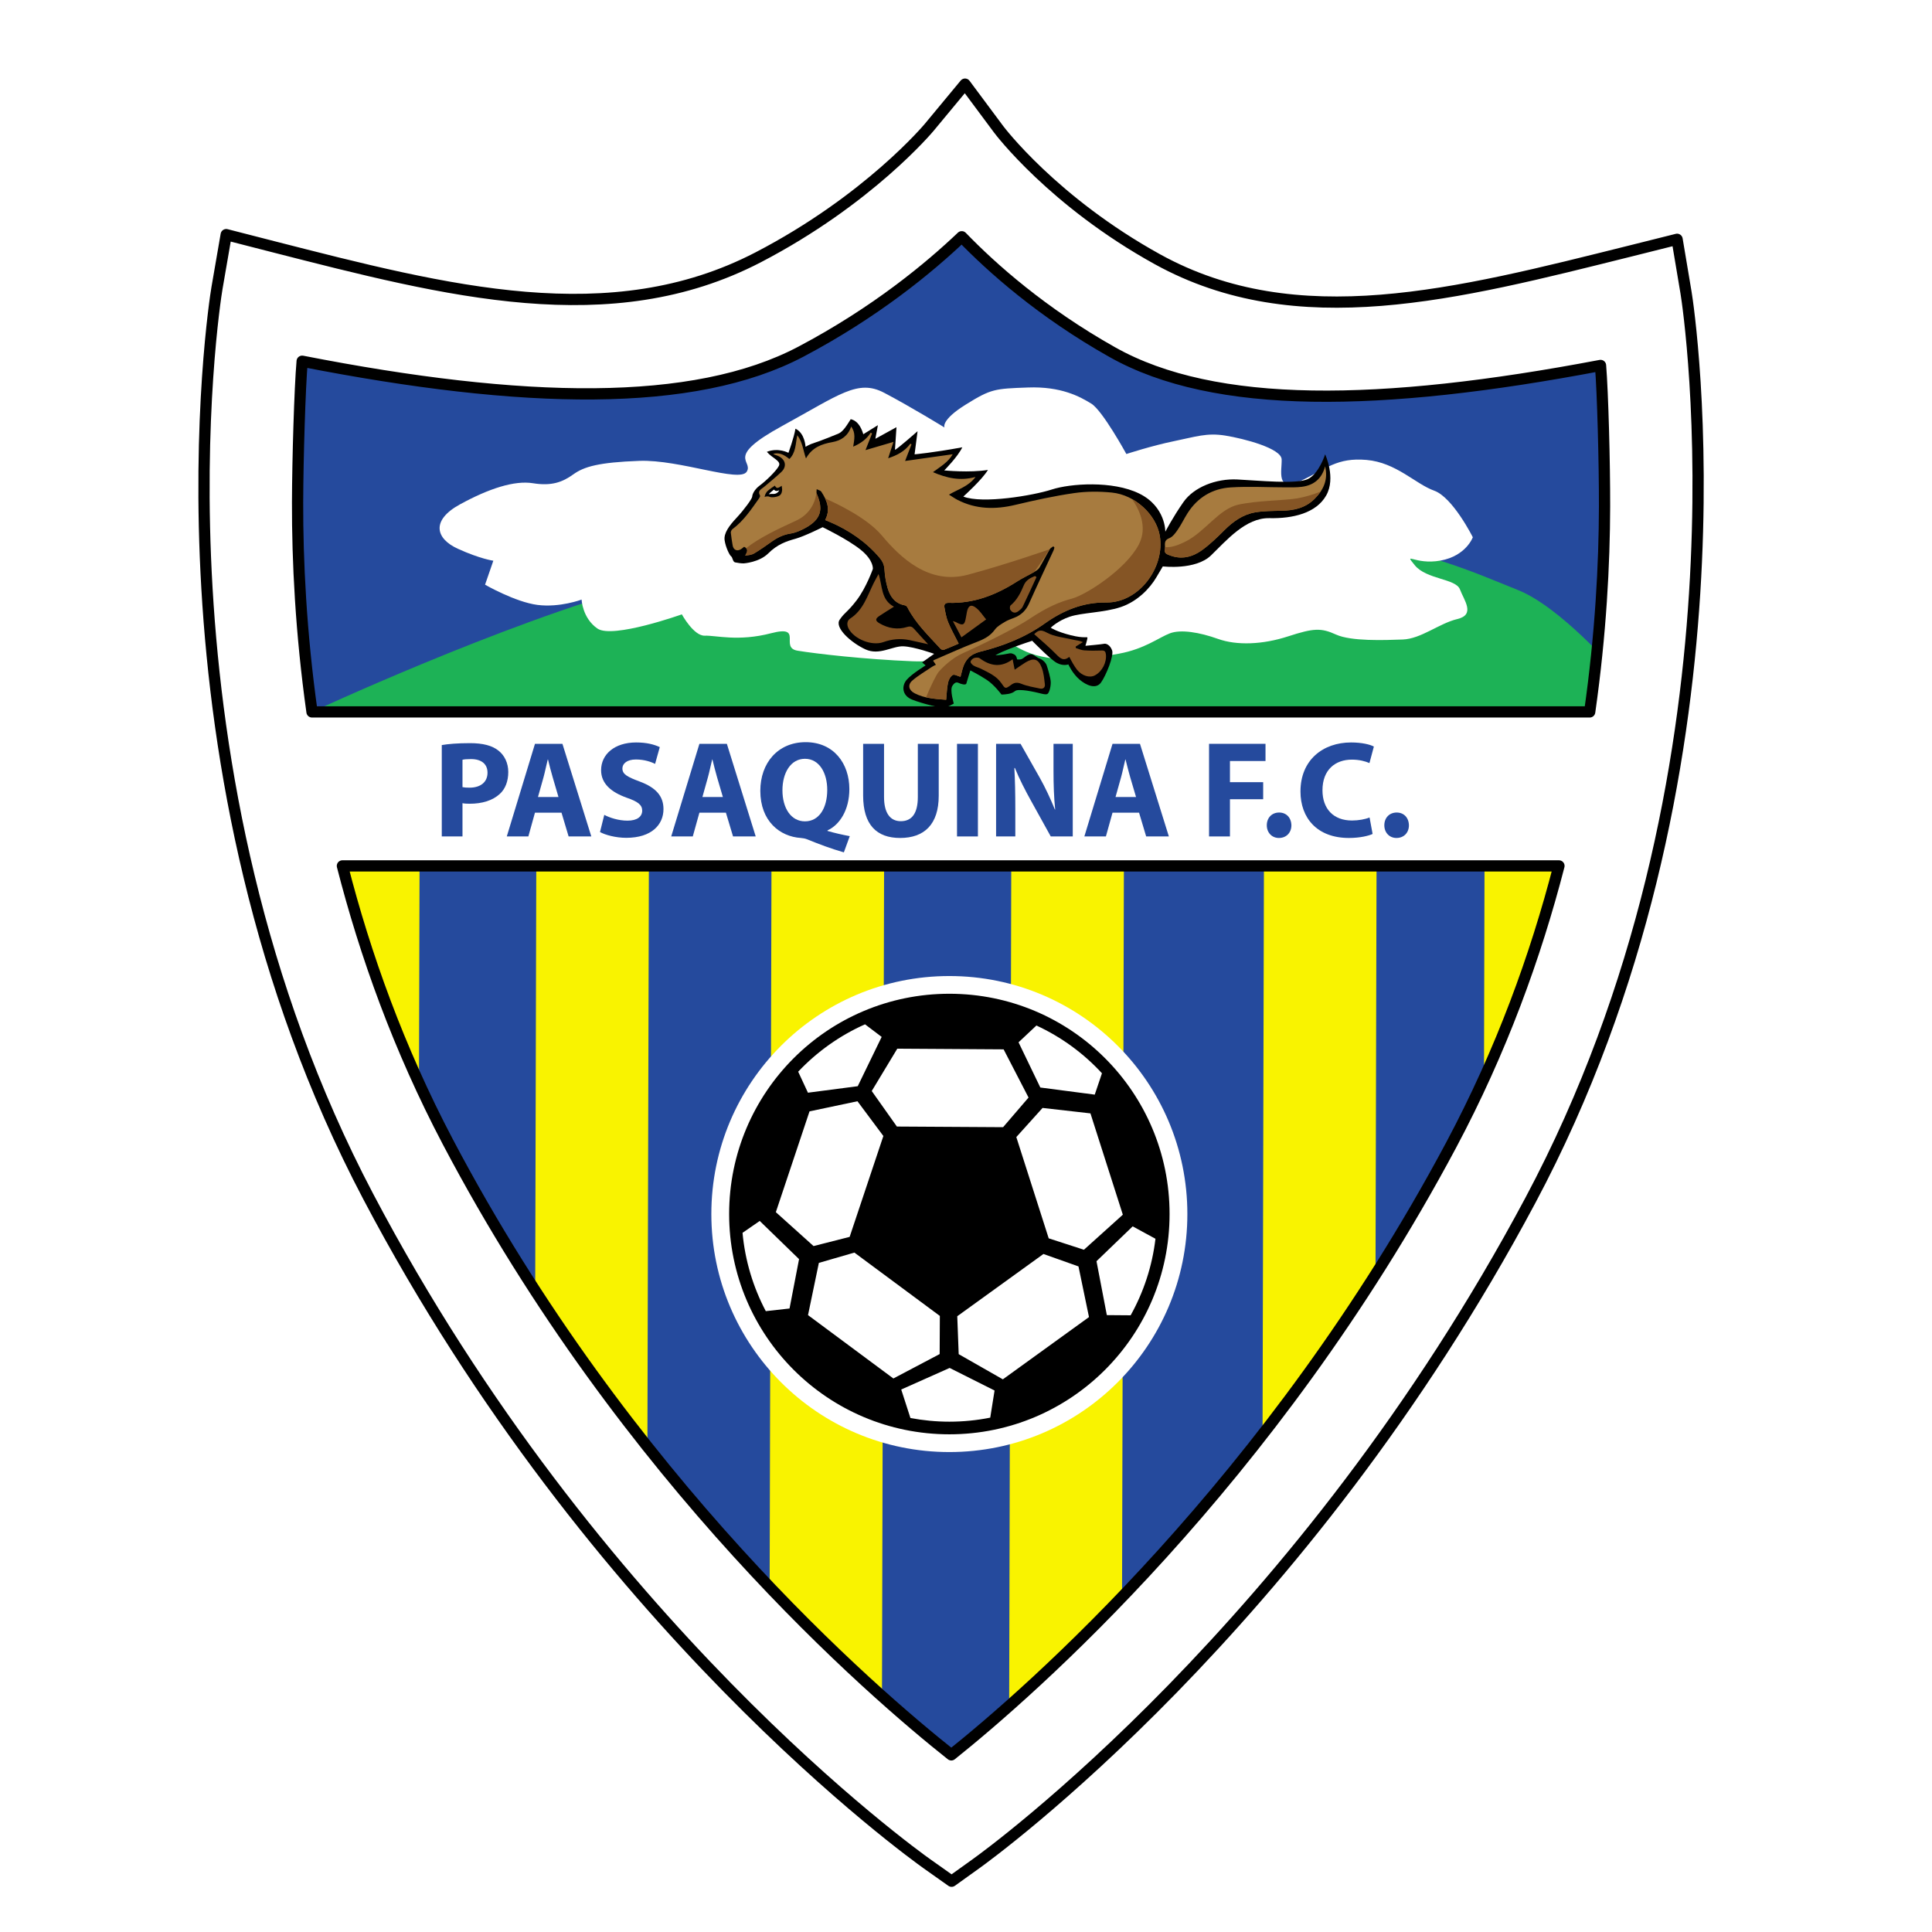 <?xml version="1.0" encoding="UTF-8"?>
<svg xmlns="http://www.w3.org/2000/svg" xmlns:xlink="http://www.w3.org/1999/xlink" width="316pt" height="316pt" viewBox="0 0 316 316" version="1.1">
<defs>
<clipPath id="clip1">
  <path d="M 206 142 L 226 142 L 226 235 L 206 235 Z M 206 142 "/>
</clipPath>
<clipPath id="clip2">
  <path d="M 56.004 141.629 C 59.734 156.188 65.23 171.531 73.25 186.762 C 102.477 242.266 142.867 276.941 155.598 287.023 C 168.176 276.969 207.867 242.562 237.344 187.301 C 245.559 171.898 251.184 156.352 254.984 141.629 Z M 56.004 141.629 "/>
</clipPath>
<clipPath id="clip3">
  <path d="M 165 141 L 184 141 L 184 280 L 165 280 Z M 165 141 "/>
</clipPath>
<clipPath id="clip4">
  <path d="M 56.004 141.629 C 59.734 156.188 65.23 171.531 73.25 186.762 C 102.477 242.266 142.867 276.941 155.598 287.023 C 168.176 276.969 207.867 242.562 237.344 187.301 C 245.559 171.898 251.184 156.352 254.984 141.629 Z M 56.004 141.629 "/>
</clipPath>
<clipPath id="clip5">
  <path d="M 125 141 L 145 141 L 145 278 L 125 278 Z M 125 141 "/>
</clipPath>
<clipPath id="clip6">
  <path d="M 56.004 141.629 C 59.734 156.188 65.23 171.531 73.25 186.762 C 102.477 242.266 142.867 276.941 155.598 287.023 C 168.176 276.969 207.867 242.562 237.344 187.301 C 245.559 171.898 251.184 156.352 254.984 141.629 Z M 56.004 141.629 "/>
</clipPath>
<clipPath id="clip7">
  <path d="M 56 141 L 69 141 L 69 178 L 56 178 Z M 56 141 "/>
</clipPath>
<clipPath id="clip8">
  <path d="M 56.004 141.629 C 59.734 156.188 65.23 171.531 73.25 186.762 C 102.477 242.266 142.867 276.941 155.598 287.023 C 168.176 276.969 207.867 242.562 237.344 187.301 C 245.559 171.898 251.184 156.352 254.984 141.629 Z M 56.004 141.629 "/>
</clipPath>
<clipPath id="clip9">
  <path d="M 242 142 L 255 142 L 255 177 L 242 177 Z M 242 142 "/>
</clipPath>
<clipPath id="clip10">
  <path d="M 56.004 141.629 C 59.734 156.188 65.23 171.531 73.25 186.762 C 102.477 242.266 142.867 276.941 155.598 287.023 C 168.176 276.969 207.867 242.562 237.344 187.301 C 245.559 171.898 251.184 156.352 254.984 141.629 Z M 56.004 141.629 "/>
</clipPath>
<clipPath id="clip11">
  <path d="M 87 141 L 107 141 L 107 237 L 87 237 Z M 87 141 "/>
</clipPath>
<clipPath id="clip12">
  <path d="M 56.004 141.629 C 59.734 156.188 65.23 171.531 73.25 186.762 C 102.477 242.266 142.867 276.941 155.598 287.023 C 168.176 276.969 207.867 242.562 237.344 187.301 C 245.559 171.898 251.184 156.352 254.984 141.629 Z M 56.004 141.629 "/>
</clipPath>
<clipPath id="clip13">
  <path d="M 51 87 L 263 87 L 263 117 L 51 117 Z M 51 87 "/>
</clipPath>
<clipPath id="clip14">
  <path d="M 131.004 57.516 C 113.484 66.766 85.523 66.152 49.422 59.082 C 49.039 63.512 48.699 74.934 48.672 82.156 C 48.648 91.734 49.211 103.449 51.031 116.441 L 260.012 116.441 C 261.828 103.73 262.418 92.258 262.441 82.84 C 262.457 75.621 262.141 64.211 261.785 59.773 C 225.711 66.621 198.684 67.012 181.965 57.617 C 170.461 51.152 162.246 43.84 157.301 38.723 C 152.02 43.754 143.199 51.078 131.004 57.516 "/>
</clipPath>
<clipPath id="clip15">
  <path d="M 71 63 L 241 63 L 241 109 L 71 109 Z M 71 63 "/>
</clipPath>
<clipPath id="clip16">
  <path d="M 131.004 57.516 C 113.484 66.766 85.523 66.152 49.422 59.082 C 49.039 63.512 48.699 74.934 48.672 82.156 C 48.648 91.734 49.211 103.449 51.031 116.441 L 260.012 116.441 C 261.828 103.73 262.418 92.258 262.441 82.84 C 262.457 75.621 262.141 64.211 261.785 59.773 C 225.711 66.621 198.684 67.012 181.965 57.617 C 170.461 51.152 162.246 43.84 157.301 38.723 C 152.02 43.754 143.199 51.078 131.004 57.516 "/>
</clipPath>
<clipPath id="clip17">
  <path d="M 118 68 L 218 68 L 218 116 L 118 116 Z M 118 68 "/>
</clipPath>
<clipPath id="clip18">
  <path d="M 131.004 57.516 C 113.484 66.766 85.523 66.152 49.422 59.082 C 49.039 63.512 48.699 74.934 48.672 82.156 C 48.648 91.734 49.211 103.449 51.031 116.441 L 260.012 116.441 C 261.828 103.73 262.418 92.258 262.441 82.84 C 262.457 75.621 262.141 64.211 261.785 59.773 C 225.711 66.621 198.684 67.012 181.965 57.617 C 170.461 51.152 162.246 43.84 157.301 38.723 C 152.02 43.754 143.199 51.078 131.004 57.516 "/>
</clipPath>
<clipPath id="clip19">
  <path d="M 119 69 L 190 69 L 190 115 L 119 115 Z M 119 69 "/>
</clipPath>
<clipPath id="clip20">
  <path d="M 131.004 57.516 C 113.484 66.766 85.523 66.152 49.422 59.082 C 49.039 63.512 48.699 74.934 48.672 82.156 C 48.648 91.734 49.211 103.449 51.031 116.441 L 260.012 116.441 C 261.828 103.73 262.418 92.258 262.441 82.84 C 262.457 75.621 262.141 64.211 261.785 59.773 C 225.711 66.621 198.684 67.012 181.965 57.617 C 170.461 51.152 162.246 43.84 157.301 38.723 C 152.02 43.754 143.199 51.078 131.004 57.516 "/>
</clipPath>
<clipPath id="clip21">
  <path d="M 190 76 L 217 76 L 217 92 L 190 92 Z M 190 76 "/>
</clipPath>
<clipPath id="clip22">
  <path d="M 131.004 57.516 C 113.484 66.766 85.523 66.152 49.422 59.082 C 49.039 63.512 48.699 74.934 48.672 82.156 C 48.648 91.734 49.211 103.449 51.031 116.441 L 260.012 116.441 C 261.828 103.73 262.418 92.258 262.441 82.84 C 262.457 75.621 262.141 64.211 261.785 59.773 C 225.711 66.621 198.684 67.012 181.965 57.617 C 170.461 51.152 162.246 43.84 157.301 38.723 C 152.02 43.754 143.199 51.078 131.004 57.516 "/>
</clipPath>
<clipPath id="clip23">
  <path d="M 138 93 L 152 93 L 152 106 L 138 106 Z M 138 93 "/>
</clipPath>
<clipPath id="clip24">
  <path d="M 131.004 57.516 C 113.484 66.766 85.523 66.152 49.422 59.082 C 49.039 63.512 48.699 74.934 48.672 82.156 C 48.648 91.734 49.211 103.449 51.031 116.441 L 260.012 116.441 C 261.828 103.73 262.418 92.258 262.441 82.84 C 262.457 75.621 262.141 64.211 261.785 59.773 C 225.711 66.621 198.684 67.012 181.965 57.617 C 170.461 51.152 162.246 43.84 157.301 38.723 C 152.02 43.754 143.199 51.078 131.004 57.516 "/>
</clipPath>
<clipPath id="clip25">
  <path d="M 169 103 L 181 103 L 181 111 L 169 111 Z M 169 103 "/>
</clipPath>
<clipPath id="clip26">
  <path d="M 131.004 57.516 C 113.484 66.766 85.523 66.152 49.422 59.082 C 49.039 63.512 48.699 74.934 48.672 82.156 C 48.648 91.734 49.211 103.449 51.031 116.441 L 260.012 116.441 C 261.828 103.73 262.418 92.258 262.441 82.84 C 262.457 75.621 262.141 64.211 261.785 59.773 C 225.711 66.621 198.684 67.012 181.965 57.617 C 170.461 51.152 162.246 43.84 157.301 38.723 C 152.02 43.754 143.199 51.078 131.004 57.516 "/>
</clipPath>
<clipPath id="clip27">
  <path d="M 158 107 L 171 107 L 171 113 L 158 113 Z M 158 107 "/>
</clipPath>
<clipPath id="clip28">
  <path d="M 131.004 57.516 C 113.484 66.766 85.523 66.152 49.422 59.082 C 49.039 63.512 48.699 74.934 48.672 82.156 C 48.648 91.734 49.211 103.449 51.031 116.441 L 260.012 116.441 C 261.828 103.73 262.418 92.258 262.441 82.84 C 262.457 75.621 262.141 64.211 261.785 59.773 C 225.711 66.621 198.684 67.012 181.965 57.617 C 170.461 51.152 162.246 43.84 157.301 38.723 C 152.02 43.754 143.199 51.078 131.004 57.516 "/>
</clipPath>
<clipPath id="clip29">
  <path d="M 155 99 L 162 99 L 162 105 L 155 105 Z M 155 99 "/>
</clipPath>
<clipPath id="clip30">
  <path d="M 131.004 57.516 C 113.484 66.766 85.523 66.152 49.422 59.082 C 49.039 63.512 48.699 74.934 48.672 82.156 C 48.648 91.734 49.211 103.449 51.031 116.441 L 260.012 116.441 C 261.828 103.73 262.418 92.258 262.441 82.84 C 262.457 75.621 262.141 64.211 261.785 59.773 C 225.711 66.621 198.684 67.012 181.965 57.617 C 170.461 51.152 162.246 43.84 157.301 38.723 C 152.02 43.754 143.199 51.078 131.004 57.516 "/>
</clipPath>
<clipPath id="clip31">
  <path d="M 165 94 L 170 94 L 170 101 L 165 101 Z M 165 94 "/>
</clipPath>
<clipPath id="clip32">
  <path d="M 131.004 57.516 C 113.484 66.766 85.523 66.152 49.422 59.082 C 49.039 63.512 48.699 74.934 48.672 82.156 C 48.648 91.734 49.211 103.449 51.031 116.441 L 260.012 116.441 C 261.828 103.73 262.418 92.258 262.441 82.84 C 262.457 75.621 262.141 64.211 261.785 59.773 C 225.711 66.621 198.684 67.012 181.965 57.617 C 170.461 51.152 162.246 43.84 157.301 38.723 C 152.02 43.754 143.199 51.078 131.004 57.516 "/>
</clipPath>
<clipPath id="clip33">
  <path d="M 125 79 L 128 79 L 128 81 L 125 81 Z M 125 79 "/>
</clipPath>
<clipPath id="clip34">
  <path d="M 131.004 57.516 C 113.484 66.766 85.523 66.152 49.422 59.082 C 49.039 63.512 48.699 74.934 48.672 82.156 C 48.648 91.734 49.211 103.449 51.031 116.441 L 260.012 116.441 C 261.828 103.73 262.418 92.258 262.441 82.84 C 262.457 75.621 262.141 64.211 261.785 59.773 C 225.711 66.621 198.684 67.012 181.965 57.617 C 170.461 51.152 162.246 43.84 157.301 38.723 C 152.02 43.754 143.199 51.078 131.004 57.516 "/>
</clipPath>
<clipPath id="clip35">
  <path d="M 125 79 L 128 79 L 128 82 L 125 82 Z M 125 79 "/>
</clipPath>
<clipPath id="clip36">
  <path d="M 131.004 57.516 C 113.484 66.766 85.523 66.152 49.422 59.082 C 49.039 63.512 48.699 74.934 48.672 82.156 C 48.648 91.734 49.211 103.449 51.031 116.441 L 260.012 116.441 C 261.828 103.73 262.418 92.258 262.441 82.84 C 262.457 75.621 262.141 64.211 261.785 59.773 C 225.711 66.621 198.684 67.012 181.965 57.617 C 170.461 51.152 162.246 43.84 157.301 38.723 C 152.02 43.754 143.199 51.078 131.004 57.516 "/>
</clipPath>
<clipPath id="clip37">
  <path d="M 125 80 L 128 80 L 128 81 L 125 81 Z M 125 80 "/>
</clipPath>
<clipPath id="clip38">
  <path d="M 131.004 57.516 C 113.484 66.766 85.523 66.152 49.422 59.082 C 49.039 63.512 48.699 74.934 48.672 82.156 C 48.648 91.734 49.211 103.449 51.031 116.441 L 260.012 116.441 C 261.828 103.73 262.418 92.258 262.441 82.84 C 262.457 75.621 262.141 64.211 261.785 59.773 C 225.711 66.621 198.684 67.012 181.965 57.617 C 170.461 51.152 162.246 43.84 157.301 38.723 C 152.02 43.754 143.199 51.078 131.004 57.516 "/>
</clipPath>
<clipPath id="clip39">
  <path d="M 134 81 L 172 81 L 172 107 L 134 107 Z M 134 81 "/>
</clipPath>
<clipPath id="clip40">
  <path d="M 131.004 57.516 C 113.484 66.766 85.523 66.152 49.422 59.082 C 49.039 63.512 48.699 74.934 48.672 82.156 C 48.648 91.734 49.211 103.449 51.031 116.441 L 260.012 116.441 C 261.828 103.73 262.418 92.258 262.441 82.84 C 262.457 75.621 262.141 64.211 261.785 59.773 C 225.711 66.621 198.684 67.012 181.965 57.617 C 170.461 51.152 162.246 43.84 157.301 38.723 C 152.02 43.754 143.199 51.078 131.004 57.516 "/>
</clipPath>
<clipPath id="clip41">
  <path d="M 133 82 L 135 82 L 135 85 L 133 85 Z M 133 82 "/>
</clipPath>
<clipPath id="clip42">
  <path d="M 131.004 57.516 C 113.484 66.766 85.523 66.152 49.422 59.082 C 49.039 63.512 48.699 74.934 48.672 82.156 C 48.648 91.734 49.211 103.449 51.031 116.441 L 260.012 116.441 C 261.828 103.73 262.418 92.258 262.441 82.84 C 262.457 75.621 262.141 64.211 261.785 59.773 C 225.711 66.621 198.684 67.012 181.965 57.617 C 170.461 51.152 162.246 43.84 157.301 38.723 C 152.02 43.754 143.199 51.078 131.004 57.516 "/>
</clipPath>
<clipPath id="clip43">
  <path d="M 151 81 L 190 81 L 190 115 L 151 115 Z M 151 81 "/>
</clipPath>
<clipPath id="clip44">
  <path d="M 131.004 57.516 C 113.484 66.766 85.523 66.152 49.422 59.082 C 49.039 63.512 48.699 74.934 48.672 82.156 C 48.648 91.734 49.211 103.449 51.031 116.441 L 260.012 116.441 C 261.828 103.73 262.418 92.258 262.441 82.84 C 262.457 75.621 262.141 64.211 261.785 59.773 C 225.711 66.621 198.684 67.012 181.965 57.617 C 170.461 51.152 162.246 43.84 157.301 38.723 C 152.02 43.754 143.199 51.078 131.004 57.516 "/>
</clipPath>
<clipPath id="clip45">
  <path d="M 190 80 L 216 80 L 216 92 L 190 92 Z M 190 80 "/>
</clipPath>
<clipPath id="clip46">
  <path d="M 131.004 57.516 C 113.484 66.766 85.523 66.152 49.422 59.082 C 49.039 63.512 48.699 74.934 48.672 82.156 C 48.648 91.734 49.211 103.449 51.031 116.441 L 260.012 116.441 C 261.828 103.73 262.418 92.258 262.441 82.84 C 262.457 75.621 262.141 64.211 261.785 59.773 C 225.711 66.621 198.684 67.012 181.965 57.617 C 170.461 51.152 162.246 43.84 157.301 38.723 C 152.02 43.754 143.199 51.078 131.004 57.516 "/>
</clipPath>
<clipPath id="clip47">
  <path d="M 134 83 L 137 83 L 137 86 L 134 86 Z M 134 83 "/>
</clipPath>
<clipPath id="clip48">
  <path d="M 131.004 57.516 C 113.484 66.766 85.523 66.152 49.422 59.082 C 49.039 63.512 48.699 74.934 48.672 82.156 C 48.648 91.734 49.211 103.449 51.031 116.441 L 260.012 116.441 C 261.828 103.73 262.418 92.258 262.441 82.84 C 262.457 75.621 262.141 64.211 261.785 59.773 C 225.711 66.621 198.684 67.012 181.965 57.617 C 170.461 51.152 162.246 43.84 157.301 38.723 C 152.02 43.754 143.199 51.078 131.004 57.516 "/>
</clipPath>
<clipPath id="clip49">
  <path d="M 121 80 L 135 80 L 135 91 L 121 91 Z M 121 80 "/>
</clipPath>
<clipPath id="clip50">
  <path d="M 131.004 57.516 C 113.484 66.766 85.523 66.152 49.422 59.082 C 49.039 63.512 48.699 74.934 48.672 82.156 C 48.648 91.734 49.211 103.449 51.031 116.441 L 260.012 116.441 C 261.828 103.73 262.418 92.258 262.441 82.84 C 262.457 75.621 262.141 64.211 261.785 59.773 C 225.711 66.621 198.684 67.012 181.965 57.617 C 170.461 51.152 162.246 43.84 157.301 38.723 C 152.02 43.754 143.199 51.078 131.004 57.516 "/>
</clipPath>
</defs>
<g id="surface1">
<rect x="0" y="0" width="316" height="316" style="fill:rgb(100%,100%,100%);fill-opacity:1;stroke:none;"/>
<path style=" stroke:none;fill-rule:nonzero;fill:rgb(100%,100%,100%);fill-opacity:1;" d="M 151.988 20.82 C 151.891 20.938 142.078 32.699 123.996 42.094 C 99.883 54.613 73.168 47.629 44.609 40.328 L 37 38.375 L 35.492 47.105 C 34.973 50.062 23.395 125.742 60.234 195.715 C 97.141 265.809 149.414 303.281 151.625 304.852 L 155.645 307.695 L 159.648 304.824 C 161.816 303.27 213.078 266.152 250.312 196.328 C 287.496 126.598 276.277 50.848 275.773 47.887 L 274.305 39.141 L 266.695 41.047 C 238.184 48.156 212.156 54.992 189.336 42.418 C 172.254 32.992 163.43 21.277 163.34 21.152 L 157.84 13.762 "/>
<path style="fill:none;stroke-width:18.39;stroke-linecap:round;stroke-linejoin:round;stroke:rgb(0%,0%,0%);stroke-opacity:1;stroke-miterlimit:10;" d="M 1519.883 2951.797 C 1518.906 2950.625 1420.781 2833.008 1239.961 2739.062 C 998.828 2613.867 731.68 2683.711 446.094 2756.719 L 370 2776.25 L 354.922 2688.945 C 349.727 2659.375 233.945 1902.578 602.344 1202.852 C 971.406 501.914 1494.141 127.188 1516.25 111.484 L 1556.445 83.047 L 1596.484 111.758 C 1618.164 127.305 2130.781 498.477 2503.125 1196.719 C 2874.961 1894.023 2762.773 2651.523 2757.734 2681.133 L 2743.047 2768.594 L 2666.953 2749.531 C 2381.836 2678.438 2121.562 2610.078 1893.359 2735.82 C 1722.539 2830.078 1634.297 2947.227 1633.398 2948.477 L 1578.398 3022.383 Z M 1519.883 2951.797 " transform="matrix(0.1,0,0,-0.1,0,316)"/>
<path style=" stroke:none;fill-rule:nonzero;fill:rgb(14.499%,28.999%,61.6%);fill-opacity:1;" d="M 56.004 141.629 C 59.734 156.188 65.23 171.531 73.25 186.762 C 102.477 242.266 142.867 276.941 155.598 287.027 C 168.176 276.969 207.867 242.562 237.344 187.301 C 245.559 171.898 251.184 156.355 254.984 141.629 "/>
<g clip-path="url(#clip1)" clip-rule="nonzero">
<g clip-path="url(#clip2)" clip-rule="nonzero">
<path style=" stroke:none;fill-rule:nonzero;fill:rgb(97.299%,95.299%,0%);fill-opacity:1;" d="M 206.504 234.633 C 212.676 226.707 218.922 217.977 224.98 208.457 L 225.148 142.133 L 206.73 142.051 "/>
</g>
</g>
<g clip-path="url(#clip3)" clip-rule="nonzero">
<g clip-path="url(#clip4)" clip-rule="nonzero">
<path style=" stroke:none;fill-rule:nonzero;fill:rgb(97.299%,95.299%,0%);fill-opacity:1;" d="M 165.059 279.023 C 170.203 274.457 176.535 268.496 183.523 261.207 L 183.824 141.988 L 165.402 141.934 "/>
</g>
</g>
<g clip-path="url(#clip5)" clip-rule="nonzero">
<g clip-path="url(#clip6)" clip-rule="nonzero">
<path style=" stroke:none;fill-rule:nonzero;fill:rgb(97.299%,95.299%,0%);fill-opacity:1;" d="M 125.883 259.59 C 132.734 266.785 139.016 272.738 144.258 277.434 L 144.602 141.863 L 126.184 141.805 "/>
</g>
</g>
<g clip-path="url(#clip7)" clip-rule="nonzero">
<g clip-path="url(#clip8)" clip-rule="nonzero">
<path style=" stroke:none;fill-rule:nonzero;fill:rgb(97.299%,95.299%,0%);fill-opacity:1;" d="M 68.621 141.629 L 56.004 141.629 C 58.949 153.117 63.016 165.094 68.527 177.121 "/>
</g>
</g>
<g clip-path="url(#clip9)" clip-rule="nonzero">
<g clip-path="url(#clip10)" clip-rule="nonzero">
<path style=" stroke:none;fill-rule:nonzero;fill:rgb(97.299%,95.299%,0%);fill-opacity:1;" d="M 254.824 142.215 L 242.809 142.176 L 242.723 176.402 C 248.004 164.82 251.934 153.293 254.824 142.215 "/>
</g>
</g>
<g clip-path="url(#clip11)" clip-rule="nonzero">
<g clip-path="url(#clip12)" clip-rule="nonzero">
<path style=" stroke:none;fill-rule:nonzero;fill:rgb(97.299%,95.299%,0%);fill-opacity:1;" d="M 87.539 211.113 C 93.562 220.391 99.766 228.902 105.891 236.613 L 106.129 141.742 L 87.715 141.68 "/>
</g>
</g>
<path style="fill:none;stroke-width:18.39;stroke-linecap:round;stroke-linejoin:round;stroke:rgb(0%,0%,0%);stroke-opacity:1;stroke-miterlimit:10;" d="M 560.039 1743.711 C 597.344 1598.125 652.305 1444.688 732.5 1292.383 C 1024.766 737.344 1428.672 390.586 1555.977 289.727 C 1681.758 390.312 2078.672 734.375 2373.438 1286.992 C 2455.586 1441.016 2511.836 1596.445 2549.844 1743.711 Z M 560.039 1743.711 " transform="matrix(0.1,0,0,-0.1,0,316)"/>
<path style=" stroke:none;fill-rule:nonzero;fill:rgb(14.499%,28.999%,61.6%);fill-opacity:1;" d="M 181.965 57.617 C 170.461 51.152 162.246 43.84 157.305 38.723 C 152.02 43.754 143.199 51.078 131.004 57.516 C 113.484 66.766 85.523 66.152 49.422 59.082 C 49.039 63.512 48.699 74.934 48.672 82.156 C 48.648 91.734 49.211 103.449 51.031 116.441 L 260.012 116.441 C 261.824 103.73 262.418 92.258 262.441 82.84 C 262.457 75.621 262.145 64.211 261.785 59.773 C 225.711 66.621 198.684 67.012 181.965 57.617 "/>
<g clip-path="url(#clip13)" clip-rule="nonzero">
<g clip-path="url(#clip14)" clip-rule="nonzero">
<path style=" stroke:none;fill-rule:nonzero;fill:rgb(11.4%,69.8%,33.699%);fill-opacity:1;" d="M 51.031 116.441 C 51.031 116.441 82.066 102.016 104.738 95.828 C 127.406 89.648 141.832 94.457 141.832 94.457 C 141.832 94.457 156.945 95.145 161.758 95.828 C 166.562 96.52 176.871 94.457 186.488 91.023 C 196.102 87.59 205.035 86.902 218.777 88.273 C 232.516 89.648 241.445 93.77 248.312 96.52 C 255.184 99.27 264.113 109.57 264.113 109.57 L 260.012 116.441 "/>
</g>
</g>
<g clip-path="url(#clip15)" clip-rule="nonzero">
<g clip-path="url(#clip16)" clip-rule="nonzero">
<path style=" stroke:none;fill-rule:nonzero;fill:rgb(100%,100%,100%);fill-opacity:1;" d="M 111.523 100.484 C 111.523 100.484 100.195 104.527 97.715 102.805 C 95.238 101.086 95.129 98.07 95.129 98.07 C 95.129 98.07 91.555 99.41 87.914 98.941 C 84.273 98.473 79.336 95.633 79.336 95.633 L 80.691 91.711 C 80.691 91.711 78.574 91.434 74.891 89.758 C 71.211 88.082 70.492 85.09 75.23 82.496 C 79.965 79.906 84.145 78.547 87.18 79.039 C 90.219 79.531 92.008 78.859 93.77 77.59 C 95.531 76.316 97.926 75.625 104.562 75.379 C 111.191 75.137 120.996 79 122.137 77.148 C 123.277 75.297 118.43 74.867 127.902 69.688 C 137.375 64.508 140.301 61.984 144.609 64.242 C 148.918 66.5 154.48 69.918 154.48 69.918 C 154.48 69.918 153.836 68.734 157.969 66.168 C 162.102 63.598 162.699 63.574 168.129 63.379 C 173.559 63.176 176.641 64.875 178.492 66.016 C 180.344 67.152 184.23 74.258 184.23 74.258 C 184.23 74.258 188.406 72.895 192.004 72.16 C 195.602 71.426 197.387 70.754 200.426 71.246 C 203.461 71.738 209.559 73.324 209.629 75.137 C 209.695 76.945 208.621 80.609 212.777 78.641 C 216.934 76.676 218.672 74.801 223.52 75.227 C 228.367 75.652 231.516 79.16 234.574 80.254 C 237.633 81.348 240.895 87.875 240.895 87.875 C 240.895 87.875 239.801 90.934 235.602 91.691 C 231.402 92.449 229.5 90.105 231.402 92.449 C 233.301 94.793 238.125 94.617 238.793 96.406 C 239.461 98.191 241.359 100.539 238.367 101.25 C 235.375 101.965 232.449 104.488 229.434 104.598 C 226.418 104.711 220.992 104.91 218.531 103.793 C 216.074 102.676 214.871 102.723 210.691 104.082 C 206.52 105.441 202.293 105.598 199.234 104.504 C 196.176 103.41 193.137 102.914 191.352 103.586 C 189.566 104.258 187.215 106.152 183.02 106.914 C 178.82 107.672 175.223 108.406 170.355 107.379 C 165.484 106.352 164.168 103.383 161.176 104.094 C 158.18 104.809 157.109 108.469 149.246 108.156 C 141.383 107.84 133.5 106.926 130.461 106.43 C 127.426 105.938 131.516 102.168 126.129 103.57 C 120.746 104.977 117.082 103.902 115.273 103.973 C 113.465 104.039 111.523 100.484 111.523 100.484 "/>
</g>
</g>
<g clip-path="url(#clip17)" clip-rule="nonzero">
<g clip-path="url(#clip18)" clip-rule="nonzero">
<path style=" stroke:none;fill-rule:evenodd;fill:rgb(0%,0%,0%);fill-opacity:1;" d="M 157.562 81.219 C 157.562 81.219 160.602 78.504 161.59 76.859 C 158.629 77.352 154.438 76.941 154.438 76.941 C 154.438 76.941 156.656 74.723 157.395 73.16 C 152.465 74.066 149.59 74.312 149.59 74.312 L 150.078 70.531 C 150.078 70.531 146.715 73.492 146.383 73.57 L 146.629 69.871 L 143.176 71.766 L 143.59 69.543 L 141.203 71.023 C 140.547 68.805 139.398 68.641 139.148 68.559 C 138.57 69.461 137.918 70.613 137.094 70.941 C 136.273 71.273 134.051 72.176 133.23 72.422 C 132.41 72.668 131.754 73.078 131.754 73.078 C 131.754 73.078 131.672 70.859 130.105 70.117 C 129.863 71.598 128.957 74.066 128.957 74.066 C 128.957 74.066 127.312 73.16 125.426 73.902 C 126.328 74.969 127.809 75.383 127.395 76.203 C 126.984 77.023 125.176 78.75 124.27 79.406 C 123.367 80.066 123.035 80.887 123.035 81.219 C 123.035 81.547 121.723 83.355 120.492 84.672 C 119.258 85.984 118.355 87.215 118.52 88.367 C 118.684 89.52 119.34 90.836 119.586 90.996 C 119.836 91.16 119.836 91.902 120.242 91.984 C 120.652 92.066 121.152 92.148 121.641 92.148 C 121.641 92.148 124.188 91.984 125.668 90.504 C 127.148 89.027 128.629 88.531 130.105 88.121 C 131.586 87.711 134.551 86.23 134.551 86.23 C 134.551 86.23 138.656 88.203 140.789 89.93 C 142.934 91.656 142.766 93.055 142.766 93.055 C 142.766 93.055 141.695 96.094 140.137 98.148 C 138.57 100.203 138.246 100.039 137.34 101.355 C 136.438 102.672 139.23 105.137 141.535 106.203 C 143.836 107.273 145.973 105.629 147.777 105.711 C 149.59 105.793 152.789 106.941 152.789 106.941 L 150.82 108.344 L 151.395 108.836 C 151.395 108.836 149.098 110.234 148.27 111.219 C 147.453 112.207 147.531 113.766 149.176 114.426 C 150.82 115.082 154.109 115.902 154.602 115.738 C 155.098 115.574 156.004 115.082 156.004 115.082 C 156.004 115.082 155.34 112.863 155.754 112.207 C 156.164 111.547 156.492 111.551 156.82 111.711 C 157.152 111.875 157.973 112.121 158.059 111.793 C 158.137 111.465 158.711 109.656 158.711 109.656 C 158.711 109.656 160.188 110.395 161.426 111.219 C 162.656 112.039 163.809 113.602 163.809 113.602 C 163.809 113.602 164.797 113.602 165.449 113.355 C 166.109 113.109 165.941 112.863 166.766 112.863 C 167.59 112.863 168.41 113.027 169.23 113.191 C 170.055 113.355 170.961 113.684 171.289 113.52 C 171.617 113.355 171.863 112.367 171.863 111.629 C 171.863 110.891 171.367 109.328 171.203 108.836 C 171.039 108.344 170.465 107.848 169.977 107.684 C 169.48 107.52 168.984 106.863 168.41 107.027 C 167.836 107.191 167.508 107.602 167.176 107.766 C 166.852 107.93 166.355 107.848 166.355 107.848 C 166.355 107.848 166.277 107.191 165.863 107.027 C 165.449 106.859 165.449 106.777 164.711 106.941 C 163.977 107.109 162.82 107.191 162.82 107.191 C 162.82 107.191 163.234 106.859 165.121 106.121 C 167.016 105.383 168.824 104.805 168.824 104.805 C 168.824 104.805 171.781 107.848 172.848 108.422 C 173.918 109 174.742 108.672 174.742 108.672 C 174.742 108.672 175.398 110.148 176.551 111.137 C 177.695 112.121 179.258 112.781 180.086 111.629 C 180.906 110.48 182.219 107.273 181.895 106.367 C 181.562 105.465 180.902 105.219 180.578 105.301 C 180.246 105.383 177.535 105.629 177.535 105.629 C 177.535 105.629 177.863 104.559 177.863 104.312 C 177.863 104.066 177.453 104.477 175.148 103.902 C 172.848 103.328 171.863 102.672 171.863 102.672 C 171.863 102.672 173.012 101.52 174.988 100.863 C 176.961 100.203 180.578 100.203 183.289 99.301 C 186.004 98.398 188.055 96.262 189.121 94.449 L 190.191 92.641 C 190.191 92.641 195.535 93.301 198.082 90.836 C 200.633 88.367 203.754 84.672 207.621 84.75 C 211.48 84.832 215.266 83.93 216.906 81.051 C 218.551 78.176 216.742 74.312 216.742 74.312 C 216.742 74.312 215.758 77.438 213.949 78.34 C 212.141 79.242 205.812 78.586 202.355 78.422 C 198.91 78.258 195.289 79.656 193.562 82.121 C 191.836 84.586 190.602 86.969 190.602 86.969 C 190.602 86.969 190.684 82.859 186.328 80.723 C 181.973 78.586 175.066 79.078 172.027 80.066 C 168.984 81.051 160.684 82.449 157.562 81.219 "/>
</g>
</g>
<g clip-path="url(#clip19)" clip-rule="nonzero">
<g clip-path="url(#clip20)" clip-rule="nonzero">
<path style=" stroke:none;fill-rule:evenodd;fill:rgb(65.5%,48.199%,24.699%);fill-opacity:1;" d="M 125.434 80.516 C 125.457 80.637 125.484 80.758 125.512 80.879 C 125.992 80.922 126.48 81.023 126.953 80.98 C 127.18 80.965 127.371 80.668 127.578 80.504 C 127.348 80.316 127.086 79.953 126.887 79.984 C 126.383 80.062 125.914 80.328 125.434 80.516 M 131.824 74.98 C 132.844 73.168 134.398 72.621 136.145 72.312 C 137.574 72.062 138.703 71.312 139.215 69.77 C 139.98 70.773 139.746 71.828 139.551 73.055 C 140.809 72.508 141.746 71.832 142.406 70.773 C 142.48 70.812 142.562 70.852 142.641 70.887 C 142.316 71.711 141.992 72.535 141.562 73.621 C 143.129 73.164 144.52 72.754 146.141 72.277 C 145.852 73.168 145.574 74.012 145.266 74.953 C 146.703 74.473 147.988 73.836 148.891 72.574 C 148.957 72.605 149.02 72.637 149.09 72.672 C 148.754 73.527 148.43 74.387 148.039 75.395 C 150.645 75.027 153.176 74.672 155.824 74.297 C 155.098 75.59 153.859 76.293 152.59 77.23 C 154.863 78.191 157.016 78.707 159.559 78.012 C 158.398 79.57 156.762 79.996 155.215 80.902 C 155.75 81.234 156.164 81.527 156.609 81.758 C 159.648 83.32 162.797 83.355 166.062 82.578 C 169.246 81.82 172.453 81.117 175.68 80.652 C 177.695 80.359 179.805 80.363 181.836 80.562 C 185.695 80.945 189.07 84.16 189.684 87.566 C 190.617 92.742 186.309 98.617 180.93 98.543 C 177.125 98.492 173.859 99.863 170.879 101.98 C 167.656 104.27 164.07 105.66 160.293 106.602 C 158.691 106.996 157.84 107.938 157.43 109.43 C 157.305 109.879 157.195 110.328 157.098 110.699 C 156.668 110.586 156.098 110.242 155.828 110.406 C 155.445 110.637 155.16 111.203 155.059 111.68 C 154.871 112.555 154.852 113.465 154.758 114.453 C 153.027 114.336 151.227 114.238 149.582 113.387 C 148.629 112.887 148.418 112.004 149.223 111.312 C 150.211 110.461 151.367 109.797 152.449 109.062 C 152.629 108.945 152.828 108.859 153.074 108.73 C 152.914 108.496 152.781 108.309 152.613 108.062 C 152.688 108.016 152.754 107.961 152.828 107.93 C 155.148 106.938 157.453 105.883 159.809 104.98 C 160.973 104.535 161.969 104.02 162.727 102.973 C 163.121 102.422 163.801 102.062 164.402 101.691 C 164.84 101.422 165.352 101.25 165.84 101.062 C 167.004 100.625 167.805 99.859 168.32 98.695 C 169.617 95.785 170.988 92.902 172.324 90.012 C 172.391 89.867 172.418 89.703 172.461 89.551 C 172.402 89.484 172.344 89.422 172.285 89.355 C 172.086 89.512 171.82 89.629 171.699 89.832 C 171.121 90.828 170.605 91.863 170.008 92.855 C 169.828 93.141 169.496 93.355 169.191 93.531 C 168.246 94.078 167.242 94.539 166.32 95.133 C 162.91 97.316 159.27 98.727 155.156 98.602 C 154.637 98.586 154.391 98.852 154.465 99.289 C 154.613 100.121 154.754 100.977 155.07 101.746 C 155.547 102.914 156.176 104.02 156.805 105.27 C 155.992 105.613 155.18 105.98 154.348 106.297 C 154.207 106.344 153.926 106.223 153.809 106.09 C 151.867 103.957 149.754 101.961 148.418 99.344 C 148.344 99.199 148.164 99.035 148.012 99.012 C 146.391 98.723 145.586 97.586 145.172 96.152 C 144.891 95.184 144.723 94.16 144.668 93.156 C 144.625 92.379 144.344 91.789 143.871 91.23 C 141.652 88.621 138.902 86.75 135.785 85.391 C 135.531 85.281 135.277 85.184 134.969 85.051 C 135.891 83.348 135.262 81.855 134.34 80.434 C 134.199 80.215 133.836 80.148 133.574 80.012 C 133.578 80.27 133.496 80.562 133.594 80.781 C 134.715 83.352 134.238 84.945 131.812 86.305 C 131.031 86.742 130.16 87.133 129.293 87.27 C 128.098 87.453 127.117 87.945 126.164 88.629 C 125.254 89.285 124.324 89.934 123.355 90.516 C 122.949 90.758 122.434 90.812 121.883 90.867 C 122.246 90.27 122.449 89.793 121.707 89.43 C 121.551 89.555 121.391 89.703 121.211 89.816 C 120.551 90.234 119.945 89.953 119.828 89.18 C 119.723 88.492 119.594 87.809 119.531 87.117 C 119.52 86.93 119.656 86.648 119.816 86.535 C 121.645 85.184 122.871 83.312 124.164 81.496 C 124.254 81.371 124.363 81.145 124.309 81.047 C 123.848 80.242 124.535 80.008 124.973 79.637 C 125.914 78.836 126.879 78.059 127.781 77.211 C 128.77 76.285 128.496 75.102 127.211 74.551 C 126.961 74.445 126.691 74.391 126.453 74.238 C 127.465 73.949 128.27 74.391 129.109 75.074 C 130.168 74.047 130.113 72.648 130.402 71.18 C 131.285 72.336 131.348 73.625 131.824 74.98 "/>
</g>
</g>
<g clip-path="url(#clip21)" clip-rule="nonzero">
<g clip-path="url(#clip22)" clip-rule="nonzero">
<path style=" stroke:none;fill-rule:evenodd;fill:rgb(65.5%,48.199%,24.699%);fill-opacity:1;" d="M 216.738 76.266 C 217.266 78.465 216.473 80.16 214.965 81.641 C 213.453 83.117 211.605 83.496 209.594 83.539 C 208.145 83.574 206.668 83.562 205.246 83.812 C 203.273 84.164 201.684 85.301 200.266 86.715 C 199.102 87.875 197.91 89.039 196.586 89.996 C 195.031 91.117 193.254 91.566 191.352 90.84 C 190.922 90.672 190.398 90.535 190.527 89.898 C 190.66 89.246 190.184 88.438 191.246 88.027 C 191.82 87.805 192.281 87.156 192.656 86.605 C 193.246 85.746 193.691 84.785 194.254 83.91 C 195.898 81.344 198.316 79.906 201.293 79.719 C 204.301 79.531 207.328 79.711 210.348 79.711 C 211.203 79.711 212.059 79.73 212.902 79.625 C 214.91 79.379 216.219 78.273 216.738 76.266 "/>
</g>
</g>
<g clip-path="url(#clip23)" clip-rule="nonzero">
<g clip-path="url(#clip24)" clip-rule="nonzero">
<path style=" stroke:none;fill-rule:evenodd;fill:rgb(52.199%,33.299%,14.499%);fill-opacity:1;" d="M 143.695 93.891 C 144.363 95.848 144.051 98.086 146.215 99.23 C 145.383 99.758 144.594 100.234 143.824 100.75 C 143.137 101.211 143.137 101.535 143.859 101.953 C 145.277 102.777 146.801 103.039 148.379 102.547 C 148.895 102.383 149.191 102.492 149.52 102.867 C 150.219 103.668 150.949 104.438 151.805 105.371 C 150.648 105.117 149.703 104.891 148.754 104.695 C 147.289 104.391 145.863 104.527 144.461 105.031 C 142.613 105.691 139.719 104.555 138.797 102.812 C 138.477 102.199 138.512 101.523 139.055 101.172 C 141.207 99.781 141.867 97.445 142.91 95.352 C 143.137 94.895 143.391 94.453 143.695 93.891 "/>
</g>
</g>
<g clip-path="url(#clip25)" clip-rule="nonzero">
<g clip-path="url(#clip26)" clip-rule="nonzero">
<path style=" stroke:none;fill-rule:evenodd;fill:rgb(52.199%,33.299%,14.499%);fill-opacity:1;" d="M 169.156 103.723 C 169.812 103.074 170.254 102.945 171.191 103.457 C 172.441 104.141 173.996 104.273 175.43 104.609 C 175.969 104.738 176.531 104.766 177.125 105.02 C 176.73 105.262 176.34 105.5 175.949 105.742 C 175.949 105.828 175.953 105.91 175.957 105.992 C 176.406 106.121 176.852 106.34 177.305 106.371 C 178.266 106.434 179.23 106.434 180.191 106.398 C 180.66 106.379 180.824 106.562 180.879 106.988 C 181.047 108.32 180.281 109.82 179.09 110.461 C 178.227 110.922 176.969 110.543 176.172 109.555 C 175.914 109.234 175.703 108.879 175.488 108.527 C 175.293 108.203 175.125 107.863 174.895 107.438 C 173.941 108.215 173.387 107.66 172.727 106.992 C 171.617 105.855 170.387 104.836 169.156 103.723 "/>
</g>
</g>
<g clip-path="url(#clip27)" clip-rule="nonzero">
<g clip-path="url(#clip28)" clip-rule="nonzero">
<path style=" stroke:none;fill-rule:evenodd;fill:rgb(52.199%,33.299%,14.499%);fill-opacity:1;" d="M 165.625 107.836 C 165.746 108.473 165.84 108.949 165.961 109.539 C 166.605 109.105 167.148 108.711 167.723 108.355 C 169.047 107.555 169.809 107.73 170.371 109.16 C 170.711 110.023 170.789 111.008 170.902 111.949 C 170.961 112.43 170.617 112.734 170.105 112.621 C 169.094 112.402 168.047 112.246 167.098 111.859 C 166.422 111.586 165.953 111.59 165.379 112.02 C 164.422 112.719 164.422 112.676 163.785 111.738 C 162.969 110.555 161.68 110.008 160.461 109.387 C 160.066 109.188 159.625 109.094 159.254 108.871 C 159.023 108.734 158.73 108.438 158.75 108.238 C 158.77 108.016 159.07 107.715 159.309 107.633 C 159.594 107.535 160.035 107.512 160.246 107.668 C 161.977 108.949 163.734 109.238 165.625 107.836 "/>
</g>
</g>
<g clip-path="url(#clip29)" clip-rule="nonzero">
<g clip-path="url(#clip30)" clip-rule="nonzero">
<path style=" stroke:none;fill-rule:evenodd;fill:rgb(52.199%,33.299%,14.499%);fill-opacity:1;" d="M 157.254 104.242 C 156.832 103.453 156.387 102.605 155.852 101.586 C 156.16 101.684 156.234 101.699 156.297 101.73 C 157.531 102.402 157.777 102.285 158.004 100.906 C 158.047 100.641 158.094 100.367 158.148 100.102 C 158.352 99.047 158.844 98.777 159.668 99.434 C 160.309 99.938 160.762 100.68 161.297 101.316 C 160.68 101.766 160.059 102.215 159.438 102.66 C 158.742 103.164 158.051 103.66 157.254 104.242 "/>
</g>
</g>
<g clip-path="url(#clip31)" clip-rule="nonzero">
<g clip-path="url(#clip32)" clip-rule="nonzero">
<path style=" stroke:none;fill-rule:evenodd;fill:rgb(52.199%,33.299%,14.499%);fill-opacity:1;" d="M 169.531 94.387 C 168.777 96.016 168.043 97.645 167.262 99.258 C 167.125 99.535 166.836 99.758 166.578 99.961 C 166.07 100.355 165.578 100.254 165.25 99.738 C 165.137 99.57 165.16 99.129 165.297 99.016 C 166.352 98.137 166.941 96.965 167.449 95.738 C 167.805 94.879 168.523 94.523 169.281 94.215 C 169.367 94.273 169.449 94.328 169.531 94.387 "/>
</g>
</g>
<g clip-path="url(#clip33)" clip-rule="nonzero">
<g clip-path="url(#clip34)" clip-rule="nonzero">
<path style=" stroke:none;fill-rule:evenodd;fill:rgb(100%,100%,100%);fill-opacity:1;" d="M 125.434 80.516 C 125.914 80.328 126.383 80.062 126.887 79.984 C 127.086 79.953 127.348 80.316 127.578 80.504 C 127.371 80.668 127.18 80.965 126.953 80.98 C 126.48 81.023 125.992 80.922 125.512 80.879 C 125.484 80.758 125.457 80.637 125.434 80.516 "/>
</g>
</g>
<g clip-path="url(#clip35)" clip-rule="nonzero">
<g clip-path="url(#clip36)" clip-rule="nonzero">
<path style=" stroke:none;fill-rule:evenodd;fill:rgb(0%,0%,0%);fill-opacity:1;" d="M 126.738 79.43 C 126.738 79.43 125.652 80.121 125.383 80.492 C 125.109 80.863 125.059 81.281 125.059 81.281 C 125.059 81.281 125.5 81.086 125.871 81.258 C 126.242 81.434 127.207 81.281 127.555 81.012 C 127.902 80.738 127.926 80.219 127.926 80.047 C 127.926 79.875 127.852 79.453 127.852 79.453 C 127.852 79.453 127.383 79.824 127.133 79.801 C 126.887 79.777 126.738 79.43 126.738 79.43 "/>
</g>
</g>
<g clip-path="url(#clip37)" clip-rule="nonzero">
<g clip-path="url(#clip38)" clip-rule="nonzero">
<path style=" stroke:none;fill-rule:evenodd;fill:rgb(100%,100%,100%);fill-opacity:1;" d="M 126.59 80.074 C 126.59 80.074 126.195 80.395 126.023 80.543 C 125.848 80.691 125.754 80.84 125.754 80.84 C 125.754 80.84 126.047 80.766 126.371 80.789 C 126.688 80.812 126.938 80.738 127.16 80.566 C 127.383 80.395 127.457 80.172 127.457 80.172 C 127.457 80.172 126.91 80.52 126.59 80.074 "/>
</g>
</g>
<g clip-path="url(#clip39)" clip-rule="nonzero">
<g clip-path="url(#clip40)" clip-rule="nonzero">
<path style=" stroke:none;fill-rule:evenodd;fill:rgb(52.199%,33.299%,14.499%);fill-opacity:1;" d="M 148.418 99.344 C 149.754 101.961 151.863 103.957 153.809 106.09 C 153.926 106.223 154.207 106.344 154.348 106.297 C 155.18 105.98 155.992 105.613 156.805 105.27 C 156.176 104.02 155.547 102.914 155.066 101.746 C 154.754 100.973 154.613 100.121 154.465 99.289 C 154.391 98.852 154.637 98.586 155.156 98.602 C 159.27 98.727 162.906 97.316 166.32 95.133 C 167.23 94.547 168.227 94.086 169.172 93.547 C 170.613 91.543 171.699 89.832 171.699 89.832 C 171.699 89.832 164.734 92.281 158.32 94 C 151.91 95.719 147.215 91.137 144.238 87.59 C 141.773 84.652 136.66 82.27 134.961 81.531 C 135.48 82.625 135.656 83.781 134.969 85.051 C 135.277 85.18 135.531 85.281 135.785 85.391 C 138.902 86.75 141.652 88.621 143.871 91.23 C 144.344 91.789 144.625 92.379 144.668 93.156 C 144.723 94.16 144.891 95.184 145.172 96.152 C 145.586 97.586 146.391 98.723 148.012 99.012 C 148.164 99.035 148.344 99.199 148.418 99.344 "/>
</g>
</g>
<g clip-path="url(#clip41)" clip-rule="nonzero">
<g clip-path="url(#clip42)" clip-rule="nonzero">
<path style=" stroke:none;fill-rule:evenodd;fill:rgb(52.199%,33.299%,14.499%);fill-opacity:1;" d="M 134.145 82.918 L 133.961 84.16 C 134.105 83.773 134.164 83.363 134.145 82.918 "/>
</g>
</g>
<g clip-path="url(#clip43)" clip-rule="nonzero">
<g clip-path="url(#clip44)" clip-rule="nonzero">
<path style=" stroke:none;fill-rule:evenodd;fill:rgb(52.199%,33.299%,14.499%);fill-opacity:1;" d="M 185.176 81.664 C 186.219 83.141 187.812 86.133 186.258 89.078 C 184.086 93.199 177.559 97.316 175.383 97.891 C 173.207 98.465 171.145 99.383 168.395 101.215 C 165.648 103.043 159.352 106.02 157.523 106.824 C 155.688 107.625 154.086 109.227 153.512 109.914 C 153.168 110.324 152.211 112.219 151.473 114.039 C 152.559 114.289 153.668 114.379 154.758 114.453 C 154.852 113.465 154.871 112.555 155.059 111.676 C 155.156 111.203 155.445 110.633 155.828 110.406 C 156.098 110.242 156.668 110.586 157.098 110.699 C 157.195 110.328 157.305 109.879 157.43 109.426 C 157.84 107.938 158.691 106.996 160.293 106.602 C 164.07 105.66 167.656 104.27 170.879 101.98 C 173.859 99.863 177.125 98.492 180.93 98.543 C 186.309 98.621 190.617 92.742 189.684 87.566 C 189.254 85.207 187.492 82.961 185.176 81.664 "/>
</g>
</g>
<g clip-path="url(#clip45)" clip-rule="nonzero">
<g clip-path="url(#clip46)" clip-rule="nonzero">
<path style=" stroke:none;fill-rule:evenodd;fill:rgb(52.199%,33.299%,14.499%);fill-opacity:1;" d="M 212.133 81.52 C 210.07 81.863 205.609 81.863 202.516 82.547 C 199.426 83.234 197.137 86.902 194.043 88.504 C 192.172 89.477 191.105 89.562 190.547 89.48 C 190.555 89.621 190.555 89.766 190.527 89.898 C 190.398 90.535 190.922 90.672 191.352 90.84 C 193.254 91.566 195.031 91.117 196.586 89.996 C 197.91 89.039 199.102 87.875 200.266 86.715 C 201.684 85.301 203.273 84.164 205.246 83.812 C 206.668 83.562 208.145 83.574 209.594 83.539 C 211.605 83.5 213.453 83.117 214.969 81.641 C 215.363 81.246 215.711 80.836 216 80.406 C 214.711 80.926 213.234 81.336 212.133 81.52 "/>
</g>
</g>
<g clip-path="url(#clip47)" clip-rule="nonzero">
<g clip-path="url(#clip48)" clip-rule="nonzero">
<path style=" stroke:none;fill-rule:evenodd;fill:rgb(52.199%,33.299%,14.499%);fill-opacity:1;" d="M 136.227 84.84 C 136.184 84.512 135.828 83.797 135.395 83.016 C 135.457 83.664 135.355 84.34 134.969 85.051 C 135.277 85.18 135.531 85.281 135.785 85.391 C 135.934 85.457 136.074 85.539 136.223 85.605 C 136.242 85.285 136.246 85.004 136.227 84.84 "/>
</g>
</g>
<g clip-path="url(#clip49)" clip-rule="nonzero">
<g clip-path="url(#clip50)" clip-rule="nonzero">
<path style=" stroke:none;fill-rule:evenodd;fill:rgb(52.199%,33.299%,14.499%);fill-opacity:1;" d="M 133.555 80.441 C 133.461 81.438 132.953 83.918 130.156 85.184 C 127.285 86.48 123.992 88.074 122.043 89.668 C 122.352 89.992 122.172 90.391 121.883 90.867 C 122.434 90.812 122.949 90.758 123.355 90.516 C 124.324 89.934 125.254 89.285 126.164 88.629 C 127.117 87.945 128.098 87.453 129.293 87.27 C 130.16 87.133 131.031 86.742 131.812 86.305 C 134.238 84.945 134.715 83.352 133.594 80.781 C 133.551 80.684 133.551 80.562 133.555 80.441 "/>
</g>
</g>
<path style="fill:none;stroke-width:18.39;stroke-linecap:round;stroke-linejoin:round;stroke:rgb(0%,0%,0%);stroke-opacity:1;stroke-miterlimit:10;" d="M 1819.648 2583.828 C 1704.609 2648.477 1622.461 2721.602 1573.047 2772.773 C 1520.195 2722.461 1431.992 2649.219 1310.039 2584.844 C 1134.844 2492.344 855.234 2498.477 494.219 2569.18 C 490.391 2524.883 486.992 2410.664 486.719 2338.438 C 486.484 2242.656 492.109 2125.508 510.312 1995.586 L 2600.117 1995.586 C 2618.242 2122.695 2624.18 2237.422 2624.414 2331.602 C 2624.57 2403.789 2621.445 2517.891 2617.852 2562.266 C 2257.109 2493.789 1986.836 2489.883 1819.648 2583.828 Z M 1819.648 2583.828 " transform="matrix(0.1,0,0,-0.1,0,316)"/>
<path style=" stroke:none;fill-rule:nonzero;fill:rgb(14.499%,28.999%,61.6%);fill-opacity:1;" d="M 75.645 128.742 C 75.945 128.809 76.277 128.832 76.793 128.832 C 78.617 128.832 79.738 127.91 79.738 126.383 C 79.738 124.988 78.773 124.156 77.039 124.156 C 76.367 124.156 75.898 124.199 75.645 124.27 Z M 72.258 121.863 C 73.312 121.684 74.793 121.551 76.887 121.551 C 79 121.551 80.504 121.953 81.516 122.762 C 82.504 123.527 83.133 124.785 83.133 126.27 C 83.133 127.754 82.66 129.035 81.738 129.863 C 80.57 130.941 78.84 131.461 76.816 131.461 C 76.367 131.461 75.961 131.438 75.645 131.371 L 75.645 136.809 L 72.258 136.809 "/>
<path style=" stroke:none;fill-rule:nonzero;fill:rgb(14.499%,28.999%,61.6%);fill-opacity:1;" d="M 91.344 130.359 L 90.402 127.145 C 90.129 126.246 89.859 125.125 89.633 124.227 L 89.59 124.227 C 89.363 125.125 89.137 126.27 88.895 127.145 L 87.992 130.359 Z M 87.5 132.922 L 86.418 136.809 L 82.891 136.809 L 87.5 121.664 L 91.992 121.664 L 96.715 136.809 L 93.004 136.809 L 91.84 132.922 "/>
<path style=" stroke:none;fill-rule:nonzero;fill:rgb(14.499%,28.999%,61.6%);fill-opacity:1;" d="M 98.836 133.281 C 99.73 133.754 101.172 134.227 102.633 134.227 C 104.207 134.227 105.039 133.57 105.039 132.586 C 105.039 131.641 104.32 131.098 102.496 130.473 C 99.984 129.574 98.316 128.18 98.316 125.977 C 98.316 123.391 100.496 121.438 104.047 121.438 C 105.781 121.438 107.016 121.773 107.914 122.199 L 107.148 124.941 C 106.566 124.648 105.465 124.223 104.004 124.223 C 102.523 124.223 101.801 124.918 101.801 125.688 C 101.801 126.652 102.633 127.078 104.609 127.82 C 107.281 128.809 108.52 130.203 108.52 132.336 C 108.52 134.879 106.586 137.035 102.434 137.035 C 100.699 137.035 98.992 136.562 98.137 136.09 "/>
<path style=" stroke:none;fill-rule:nonzero;fill:rgb(14.499%,28.999%,61.6%);fill-opacity:1;" d="M 118.234 130.359 L 117.289 127.145 C 117.023 126.246 116.754 125.125 116.527 124.227 L 116.484 124.227 C 116.258 125.125 116.031 126.27 115.785 127.145 L 114.887 130.359 Z M 114.395 132.922 L 113.312 136.809 L 109.785 136.809 L 114.395 121.664 L 118.887 121.664 L 123.605 136.809 L 119.898 136.809 L 118.73 132.922 "/>
<path style=" stroke:none;fill-rule:nonzero;fill:rgb(14.499%,28.999%,61.6%);fill-opacity:1;" d="M 135.305 129.191 C 135.305 126.406 133.996 124.109 131.66 124.109 C 129.324 124.109 127.977 126.406 127.977 129.258 C 127.977 132.137 129.348 134.34 131.66 134.34 C 133.977 134.34 135.305 132.16 135.305 129.191 M 138.023 139.414 C 135.863 138.789 134.066 138.113 132.023 137.281 C 131.684 137.148 131.324 137.082 130.988 137.059 C 127.551 136.832 124.359 134.316 124.359 129.348 C 124.359 124.785 127.234 121.391 131.773 121.391 C 136.383 121.391 138.922 124.898 138.922 129.059 C 138.922 132.496 137.324 134.922 135.348 135.82 L 135.348 135.91 C 136.496 136.246 137.801 136.539 138.988 136.762 "/>
<path style=" stroke:none;fill-rule:nonzero;fill:rgb(14.499%,28.999%,61.6%);fill-opacity:1;" d="M 144.594 121.66 L 144.594 130.359 C 144.594 132.988 145.605 134.316 147.336 134.316 C 149.129 134.316 150.121 133.055 150.121 130.359 L 150.121 121.66 L 153.539 121.66 L 153.539 130.156 C 153.539 134.828 151.18 137.059 147.223 137.059 C 143.402 137.059 141.176 134.922 141.176 130.113 L 141.176 121.66 "/>
<path style=" stroke:none;fill-rule:nonzero;fill:rgb(14.499%,28.999%,61.6%);fill-opacity:1;" d="M 156.531 136.809 L 159.949 136.809 L 159.949 121.664 L 156.531 121.664 Z M 156.531 136.809 "/>
<path style=" stroke:none;fill-rule:nonzero;fill:rgb(14.499%,28.999%,61.6%);fill-opacity:1;" d="M 162.922 136.809 L 162.922 121.66 L 166.922 121.66 L 170.066 127.211 C 170.965 128.809 171.844 130.699 172.539 132.406 L 172.586 132.406 C 172.383 130.402 172.312 128.363 172.312 126.066 L 172.312 121.66 L 175.461 121.66 L 175.461 136.809 L 171.863 136.809 L 168.629 130.965 C 167.727 129.348 166.719 127.395 166 125.617 L 165.91 125.617 C 166.02 127.641 166.066 129.773 166.066 132.246 L 166.066 136.809 "/>
<path style=" stroke:none;fill-rule:nonzero;fill:rgb(14.499%,28.999%,61.6%);fill-opacity:1;" d="M 185.812 130.359 L 184.863 127.145 C 184.598 126.246 184.324 125.125 184.098 124.227 L 184.055 124.227 C 183.828 125.125 183.605 126.27 183.359 127.145 L 182.457 130.359 Z M 181.965 132.922 L 180.883 136.809 L 177.359 136.809 L 181.965 121.664 L 186.457 121.664 L 191.18 136.809 L 187.469 136.809 L 186.305 132.922 "/>
<path style=" stroke:none;fill-rule:nonzero;fill:rgb(14.499%,28.999%,61.6%);fill-opacity:1;" d="M 197.754 121.66 L 206.988 121.66 L 206.988 124.473 L 201.172 124.473 L 201.172 127.934 L 206.605 127.934 L 206.605 130.723 L 201.172 130.723 L 201.172 136.809 L 197.754 136.809 "/>
<path style=" stroke:none;fill-rule:nonzero;fill:rgb(14.499%,28.999%,61.6%);fill-opacity:1;" d="M 207.199 134.988 C 207.199 133.754 208.027 132.898 209.219 132.898 C 210.387 132.898 211.195 133.73 211.223 134.988 C 211.223 136.18 210.41 137.059 209.176 137.059 C 208.027 137.059 207.199 136.18 207.199 134.988 "/>
<path style=" stroke:none;fill-rule:nonzero;fill:rgb(14.499%,28.999%,61.6%);fill-opacity:1;" d="M 224.504 136.402 C 223.898 136.695 222.461 137.059 220.641 137.059 C 215.406 137.059 212.707 133.773 212.707 129.461 C 212.707 124.289 216.395 121.438 220.98 121.438 C 222.754 121.438 224.102 121.773 224.711 122.109 L 223.988 124.809 C 223.316 124.516 222.352 124.246 221.113 124.246 C 218.414 124.246 216.305 125.891 216.305 129.258 C 216.305 132.293 218.098 134.203 221.133 134.203 C 222.188 134.203 223.316 134 224.008 133.707 "/>
<path style=" stroke:none;fill-rule:nonzero;fill:rgb(14.499%,28.999%,61.6%);fill-opacity:1;" d="M 226.422 134.988 C 226.422 133.754 227.254 132.898 228.445 132.898 C 229.613 132.898 230.422 133.73 230.445 134.988 C 230.445 136.18 229.637 137.059 228.402 137.059 C 227.254 137.059 226.422 136.18 226.422 134.988 "/>
<path style=" stroke:none;fill-rule:nonzero;fill:rgb(100%,100%,100%);fill-opacity:1;" d="M 194.207 198.57 C 194.207 220.07 176.777 237.5 155.277 237.5 C 133.777 237.5 116.348 220.07 116.348 198.57 C 116.348 177.066 133.777 159.641 155.277 159.641 C 176.777 159.641 194.207 177.066 194.207 198.57 "/>
<path style=" stroke:none;fill-rule:nonzero;fill:rgb(0%,0%,0%);fill-opacity:1;" d="M 121.324 198.562 C 121.324 179.809 136.516 164.605 155.281 164.605 C 174.035 164.605 189.23 179.809 189.23 198.562 C 189.23 217.324 174.035 232.531 155.281 232.531 C 136.516 232.531 121.324 217.324 121.324 198.562 "/>
<path style="fill:none;stroke-width:41.32;stroke-linecap:butt;stroke-linejoin:miter;stroke:rgb(0%,0%,0%);stroke-opacity:1;stroke-miterlimit:10;" d="M 1213.242 1174.375 C 1213.242 1361.914 1365.156 1513.945 1552.812 1513.945 C 1740.352 1513.945 1892.305 1361.914 1892.305 1174.375 C 1892.305 986.758 1740.352 834.688 1552.812 834.688 C 1365.156 834.688 1213.242 986.758 1213.242 1174.375 Z M 1213.242 1174.375 " transform="matrix(0.1,0,0,-0.1,0,316)"/>
<path style=" stroke:none;fill-rule:nonzero;fill:rgb(100%,100%,100%);fill-opacity:1;" d="M 161.965 231.871 L 162.672 227.434 L 155.324 223.742 L 147.406 227.27 L 148.91 231.93 C 150.973 232.32 153.102 232.531 155.281 232.531 C 157.559 232.531 159.797 232.305 161.965 231.871 M 169.516 167.734 L 166.594 170.48 L 170.156 177.875 L 179.059 179.039 L 180.238 175.547 C 177.23 172.281 173.602 169.621 169.516 167.734 M 140.293 177.66 L 144.207 169.598 L 141.484 167.539 C 137.328 169.383 133.629 172.031 130.551 175.285 L 132.148 178.723 Z M 121.449 201.641 C 121.871 206.234 123.203 210.57 125.254 214.453 L 129.137 214.02 L 130.695 205.945 L 124.262 199.699 Z M 185.262 200.586 L 179.344 206.285 L 181.035 215.102 L 184.93 215.133 C 187.039 211.348 188.457 207.117 188.988 202.613 Z M 146.121 225.465 L 153.691 221.473 L 153.723 215.234 L 139.746 204.875 L 133.934 206.559 L 132.16 215.102 Z M 126.898 198.262 L 133.066 203.809 L 138.969 202.305 L 144.484 185.805 L 140.246 180.121 L 132.406 181.777 Z M 146.762 171.523 L 142.582 178.449 L 146.695 184.258 L 164.066 184.363 L 168.23 179.516 L 164.152 171.633 Z M 178.355 182.105 L 170.523 181.215 L 166.23 185.98 L 171.527 202.543 L 177.289 204.41 L 183.652 198.676 Z M 178.117 215.422 L 176.398 207.137 L 170.668 205.102 L 156.57 215.285 L 156.805 221.488 L 164.027 225.605 "/>
</g>
</svg>
